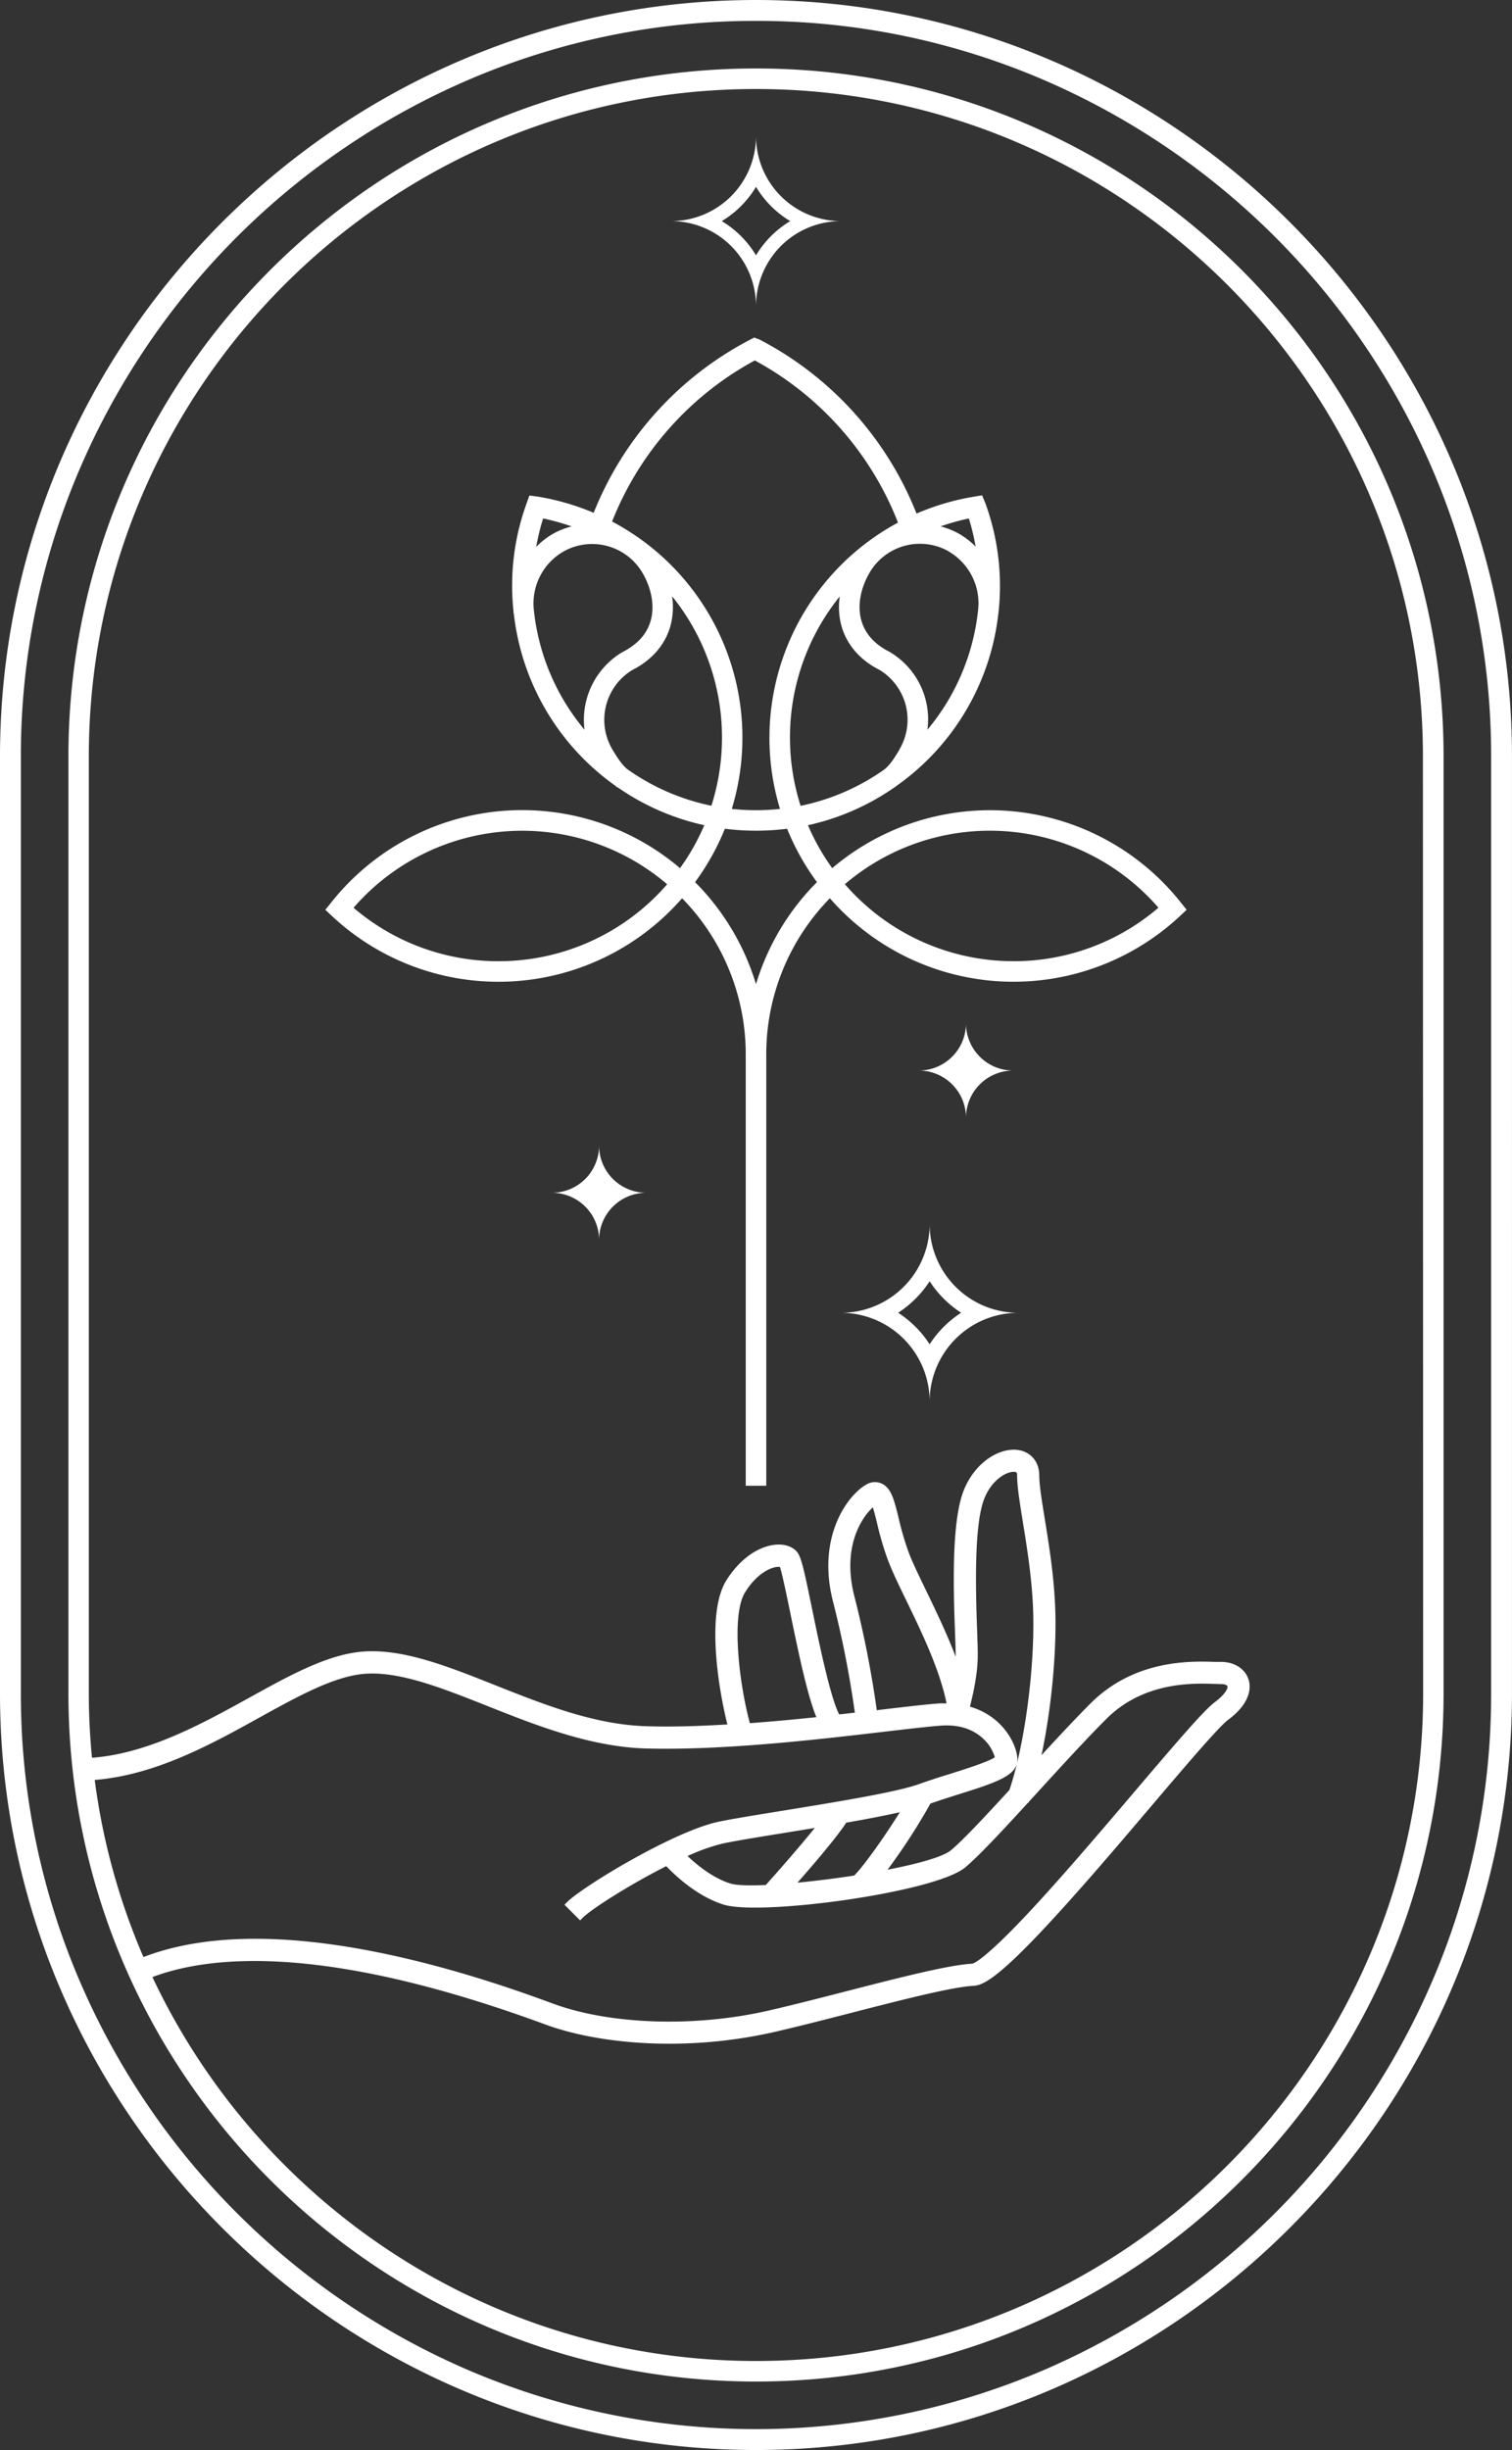 <?xml version="1.0" encoding="UTF-8"?>
<svg xmlns="http://www.w3.org/2000/svg" viewBox="0 0 579.61 938.51">
  <rect x="0" y="0" width="579.61" height="938.51" fill="#333333" stroke="none"/>
  <defs>
    <style>.cls-1{fill:#fff;}</style>
  </defs>
  <title>White_3</title>
  <g id="Layer_2" data-name="Layer 2">
    <g id="Layer_1-2" data-name="Layer 1">
      <path class="cls-1" d="M289.81,26.23C144.47,26.23,26.23,144.47,26.23,289.8V648.7c0,145.34,118.24,263.58,263.58,263.58S553.38,794,553.38,648.7V289.8C553.38,144.47,435.15,26.23,289.81,26.23ZM36.31,681.83c23.06-1.84,44.21-13.4,63-23.82,14.83-8.2,28.82-15.94,40.54-16.84,13.4-1,29.68,5.47,47,12.34,18.51,7.35,39.49,15.68,60.81,16.27,29.66.81,66.69-3.53,91.2-6.41,8.7-1,16.91-2,21.93-2.35,8.33-.57,13.23,2.34,16,4.91a15.66,15.66,0,0,1,4.57,7.22c-2.47,1.74-12.06,4.76-16.84,6.26-3.82,1.19-8.14,2.54-12.19,4-8.86,3.19-32.63,7-51.94,10.15-10.34,1.67-19.27,3.11-24.86,4.27-16.95,3.5-52.11,24.76-58.23,30.87l-.92.93,6,6,.92-.93c3.48-3.48,18-12.72,32.1-19.84,3.84,4,12,11.57,21.93,14.71C291.28,734,358.4,725,370,715.34c5.17-4.31,14.21-14,24.15-24.87l.18.06.14-.41q1.89-2.05,3.8-4.15c8.95-9.78,18.21-19.89,25.84-27.52,14.33-14.33,33.3-13.7,41.58-13.4,1,0,1.84.06,2.53.06,1.45,0,2.23.53,2.32.81.22.67-.68,3-4.84,6.1s-14.27,14.9-30.61,34.09c-11.83,13.9-26.56,31.21-38.81,44.44-19.05,20.59-23.22,21.62-23.6,21.67-8.88.45-27.89,5.33-48,10.49-10.22,2.63-20.78,5.34-30.11,7.48-28.19,6.47-60.59,5.42-82.57-2.67-10.48-3.85-38.35-14.09-69.57-20.13-36.18-7-65.51-6.16-87.44,2.29A253.35,253.35,0,0,1,36.31,681.83ZM285.6,610c4-6.52,8.92-9.31,12.14-9.76a5.5,5.5,0,0,1,1.24,0c.92,2.79,2.65,11.21,4.1,18.26,3.57,17.37,6.58,31.17,9.86,39.28-8.17.86-16.76,1.66-25.48,2.3C283.48,645.57,280.13,618.85,285.6,610Zm50.51,45.14a401.22,401.22,0,0,0-8.52-43.37c-4.91-18.75,2.45-30.25,7-34.35.57,1.74,1.18,4.26,1.64,6.09a116.28,116.28,0,0,0,4.08,13.92c1.7,4.53,4.3,9.87,7.31,16.07,5.67,11.68,12.61,26.06,15.24,39-.86,0-1.71,0-2.63,0-5.15.37-12.7,1.26-22.44,2.41Zm38.5-29.39c-.52-14.41-1.47-41.22,2.73-51.73,3.08-7.7,9.2-10.67,11.85-10.16.41.08.71.13.71,1.29,0,4.33,1,10.36,2.22,18,1.62,10,3.62,22.37,3.95,34.8.56,21.83-3.36,50.72-9.13,67.74-9.37,10.21-17.8,19.24-22.44,23.1-3,2.5-12.58,5.15-24.26,7.43,1-1.34,2.07-2.81,3.27-4.52a236.91,236.91,0,0,0,13.17-20.83c3.26-1.13,6.69-2.23,10-3.28l.33-.11C382.54,682.65,390,680.05,390,674c0-3.54-2.32-9.51-7.41-14.24a26.72,26.72,0,0,0-10.78-6c1.28-4.93,3-12.9,3-19.55C374.84,632.25,374.74,629.39,374.61,625.76ZM324.4,698.19c7.58-1.31,14.68-2.66,20.53-4-6.53,10.54-14.93,22-17.53,24.27-7.33,1.13-14.8,2.06-21.7,2.72C312.21,713.79,320.94,703.57,324.4,698.19Zm-30.85,23.89c-6.35.27-11.34.14-13.63-.59-6.65-2.11-12.65-7-16.35-10.51a73,73,0,0,1,13.67-4.83c5.39-1.12,14.14-2.53,24.27-4.17l.49-.08,10.33-1.68C307.22,706.58,299.68,715.26,293.55,722.08Zm252-73.38c0,141-114.7,255.71-255.7,255.71-102.17,0-190.5-60.25-231.42-147.07,23.66-8.89,68.45-12.05,150.64,18.17,12.91,4.74,29.75,7.36,47.42,7.36a181.9,181.9,0,0,0,39.95-4.4c9.43-2.16,20.05-4.89,30.33-7.53,18.82-4.84,38.28-9.83,46.32-10.23,3.46-.18,8.87-2.21,29.33-24.31,12.34-13.31,26.57-30,39.13-44.79s25.72-30.2,29.17-32.75c9.45-7,8.66-13.22,7.88-15.58-1.32-4-5.4-6.66-10.39-6.66-.54,0-1.2,0-2,0h-.42c-9.22-.33-30.8-1-47.73,15.88-5.62,5.62-12.12,12.58-18.8,19.84,3.58-16.95,5.73-37.75,5.3-54.52-.33-13-2.38-25.63-4.06-36-1.08-6.66-2.11-12.94-2.11-16.65,0-5-3-8.75-7.59-9.64-6.95-1.34-16.82,4.05-21.35,15.35-4.88,12.2-3.91,39.11-3.33,55.2.13,3.52.23,6.31.23,8.06,0,.16,0,.34,0,.5-3.33-8.77-7.49-17.39-11.17-25-2.89-6-5.4-11.11-6.94-15.22a113.09,113.09,0,0,1-3.78-13c-1.71-6.94-2.83-11.53-6.6-13.17a6.27,6.27,0,0,0-5.75.42c-7,3.88-19.3,20-12.69,45.2a388.31,388.31,0,0,1,8.28,42.19l-6,.67c-3.39-6.37-7.82-27.9-10.31-40-3.54-17.28-4.39-20.82-6.22-22.65s-4.8-2.74-8.26-2.32c-6.76.78-13.7,5.92-18.54,13.74-7.61,12.3-3.11,40.89.47,55.08-10.65.62-21.21,1-31,.67-19.82-.55-39.18-8.24-57.93-15.68-18.23-7.25-35.43-14.08-50.73-12.91-13.56,1-28.34,9.22-44,17.88-18.14,10-38.54,21.18-59.92,22.8-.78-8.12-1.21-16.35-1.21-24.68V289.8c0-141,114.71-255.7,255.71-255.7s255.7,114.71,255.7,255.7ZM356.37,468.89a34,34,0,0,1-34,34,34,34,0,0,1,34,34,34,34,0,0,1,34-34A34,34,0,0,1,356.37,468.89Zm0,46.05a40.85,40.85,0,0,0-12.07-12.07,40.85,40.85,0,0,0,12.07-12.07,40.85,40.85,0,0,0,12.07,12.07A40.85,40.85,0,0,0,356.37,514.94Zm-4.16-104.86A18.09,18.09,0,0,0,370.3,392a18.09,18.09,0,0,0,18.09,18.09,18.09,18.09,0,0,0-18.09,18.09A18.09,18.09,0,0,0,352.21,410.08ZM247.74,456.91A18.09,18.09,0,0,0,229.65,475a18.09,18.09,0,0,0-18.09-18.09,18.09,18.09,0,0,0,18.09-18.09A18.09,18.09,0,0,0,247.74,456.91Zm42.07-339.63A32.58,32.58,0,0,1,322.39,84.7a32.59,32.59,0,0,1-32.58-32.59A32.59,32.59,0,0,1,257.22,84.7,32.59,32.59,0,0,1,289.81,117.28Zm0-45.7A38.28,38.28,0,0,0,302.92,84.7a38.25,38.25,0,0,0-13.11,13.11A38.28,38.28,0,0,0,276.69,84.7,38.31,38.31,0,0,0,289.81,71.58ZM452,344.89l-.27-.33h0a93.44,93.44,0,0,0-132.71-12,86,86,0,0,1-9.3-16.45,93,93,0,0,0,33.21-14.53l0,.05c.17-.12.3-.27.46-.39a93.47,93.47,0,0,0,39.33-66.32h.06c0-.3,0-.59.05-.88a92.4,92.4,0,0,0-5.07-41.2l-1.29-3.1-3.06.51a94.42,94.42,0,0,0-22.07,6.48,128.36,128.36,0,0,0-60.12-66.63l-2.1-.8-1.54.81a128.32,128.32,0,0,0-60,66.33,93.67,93.67,0,0,0-21.37-6.19l-3.27-.44-1.1,3.09a92.08,92.08,0,0,0-5,41.17c0,.31,0,.61.05.92h.07a93.51,93.51,0,0,0,38.84,65.94c.32.25.6.55.94.77l.06-.09a93,93,0,0,0,33.18,14.5,85.21,85.21,0,0,1-9.3,16.45A93.44,93.44,0,0,0,127,345.67l-2.3,2.84,2.68,2.5a93.45,93.45,0,0,0,134.09-6.92A85.41,85.41,0,0,1,285.87,403V569.13h7.87V403.88h0a85.35,85.35,0,0,1,24.38-59.79A93.47,93.47,0,0,0,452.22,351l2.67-2.49-2.28-2.84ZM191.12,368.21a85.34,85.34,0,0,1-55.59-20.48,85.59,85.59,0,0,1,120.22-9A85.51,85.51,0,0,1,191.12,368.21Zm153.64-81c-1.71,2.85-3.64,6-6,7.72a85.2,85.2,0,0,1-31.85,13.75,86,86,0,0,1,15-80.21,27.62,27.62,0,0,0,.78,11.73c2.1,7,7.16,12.73,14.39,16.37a22.32,22.32,0,0,1,7.63,30.64Zm26.65-88.56A85,85,0,0,1,374,209.38a30.59,30.59,0,0,0-6.51-5,30.17,30.17,0,0,0-6.92-2.75A87.77,87.77,0,0,1,371.41,198.61Zm-7.77,12.58A22.94,22.94,0,0,1,375,233.07a85.23,85.23,0,0,1-19.49,46.47,29.95,29.95,0,0,0-14.62-29.9c-5.57-2.81-9.14-6.76-10.63-11.73-1.65-5.51-.55-12.22,3-18.4A22.37,22.37,0,0,1,363.64,211.19Zm-74.25-73.14a120.46,120.46,0,0,1,54.85,62.1A93.63,93.63,0,0,0,299,309.87a86.39,86.39,0,0,1-18.47,0,93.57,93.57,0,0,0-45.89-110.08A120.48,120.48,0,0,1,289.39,138.05ZM208.2,198.6a86.17,86.17,0,0,1,10.94,3.05,29.75,29.75,0,0,0-7.06,2.77,30.59,30.59,0,0,0-6.53,5.06A84.58,84.58,0,0,1,208.2,198.6Zm15.87,80.94a85.2,85.2,0,0,1-19.48-46.44A22.94,22.94,0,0,1,216,211.27a22.38,22.38,0,0,1,30.37,8.32c3.55,6.18,4.65,12.88,3,18.39-1.49,5-5.06,8.93-10.9,11.89A30.18,30.18,0,0,0,224.07,279.54Zm16.41,15.11c-2.18-1.74-4-4.71-5.64-7.41a22.32,22.32,0,0,1,7.41-30.5c7.46-3.77,12.52-9.48,14.62-16.51a27.55,27.55,0,0,0,.77-11.82,86.1,86.1,0,0,1,15.07,80.24A85.27,85.27,0,0,1,240.48,294.65ZM289.8,377a93.52,93.52,0,0,0-23.35-39.09,93.65,93.65,0,0,0,11.43-20.45,95.18,95.18,0,0,0,23.85,0,93.68,93.68,0,0,0,11.44,20.45A93.66,93.66,0,0,0,289.8,377Zm98.7-8.8a85.48,85.48,0,0,1-64.63-29.49,85.58,85.58,0,0,1,120.21,9A85.29,85.29,0,0,1,388.5,368.21ZM289.81,8A278.26,278.26,0,0,1,399.2,30.23,284.67,284.67,0,0,1,549.38,180.41,278.26,278.26,0,0,1,571.61,289.8V648.71A278.26,278.26,0,0,1,549.38,758.1,284.67,284.67,0,0,1,399.2,908.28a280.28,280.28,0,0,1-218.79,0A284.67,284.67,0,0,1,30.23,758.1,278.26,278.26,0,0,1,8,648.71V289.8A278.26,278.26,0,0,1,30.23,180.41,284.67,284.67,0,0,1,180.41,30.23,278.27,278.27,0,0,1,289.81,8m0-8h0C130.41,0,0,130.41,0,289.8V648.71c0,159.39,130.41,289.8,289.8,289.8h0c159.39,0,289.8-130.41,289.8-289.8V289.8C579.61,130.41,449.2,0,289.81,0Z"></path>
    </g>
  </g>
</svg>
